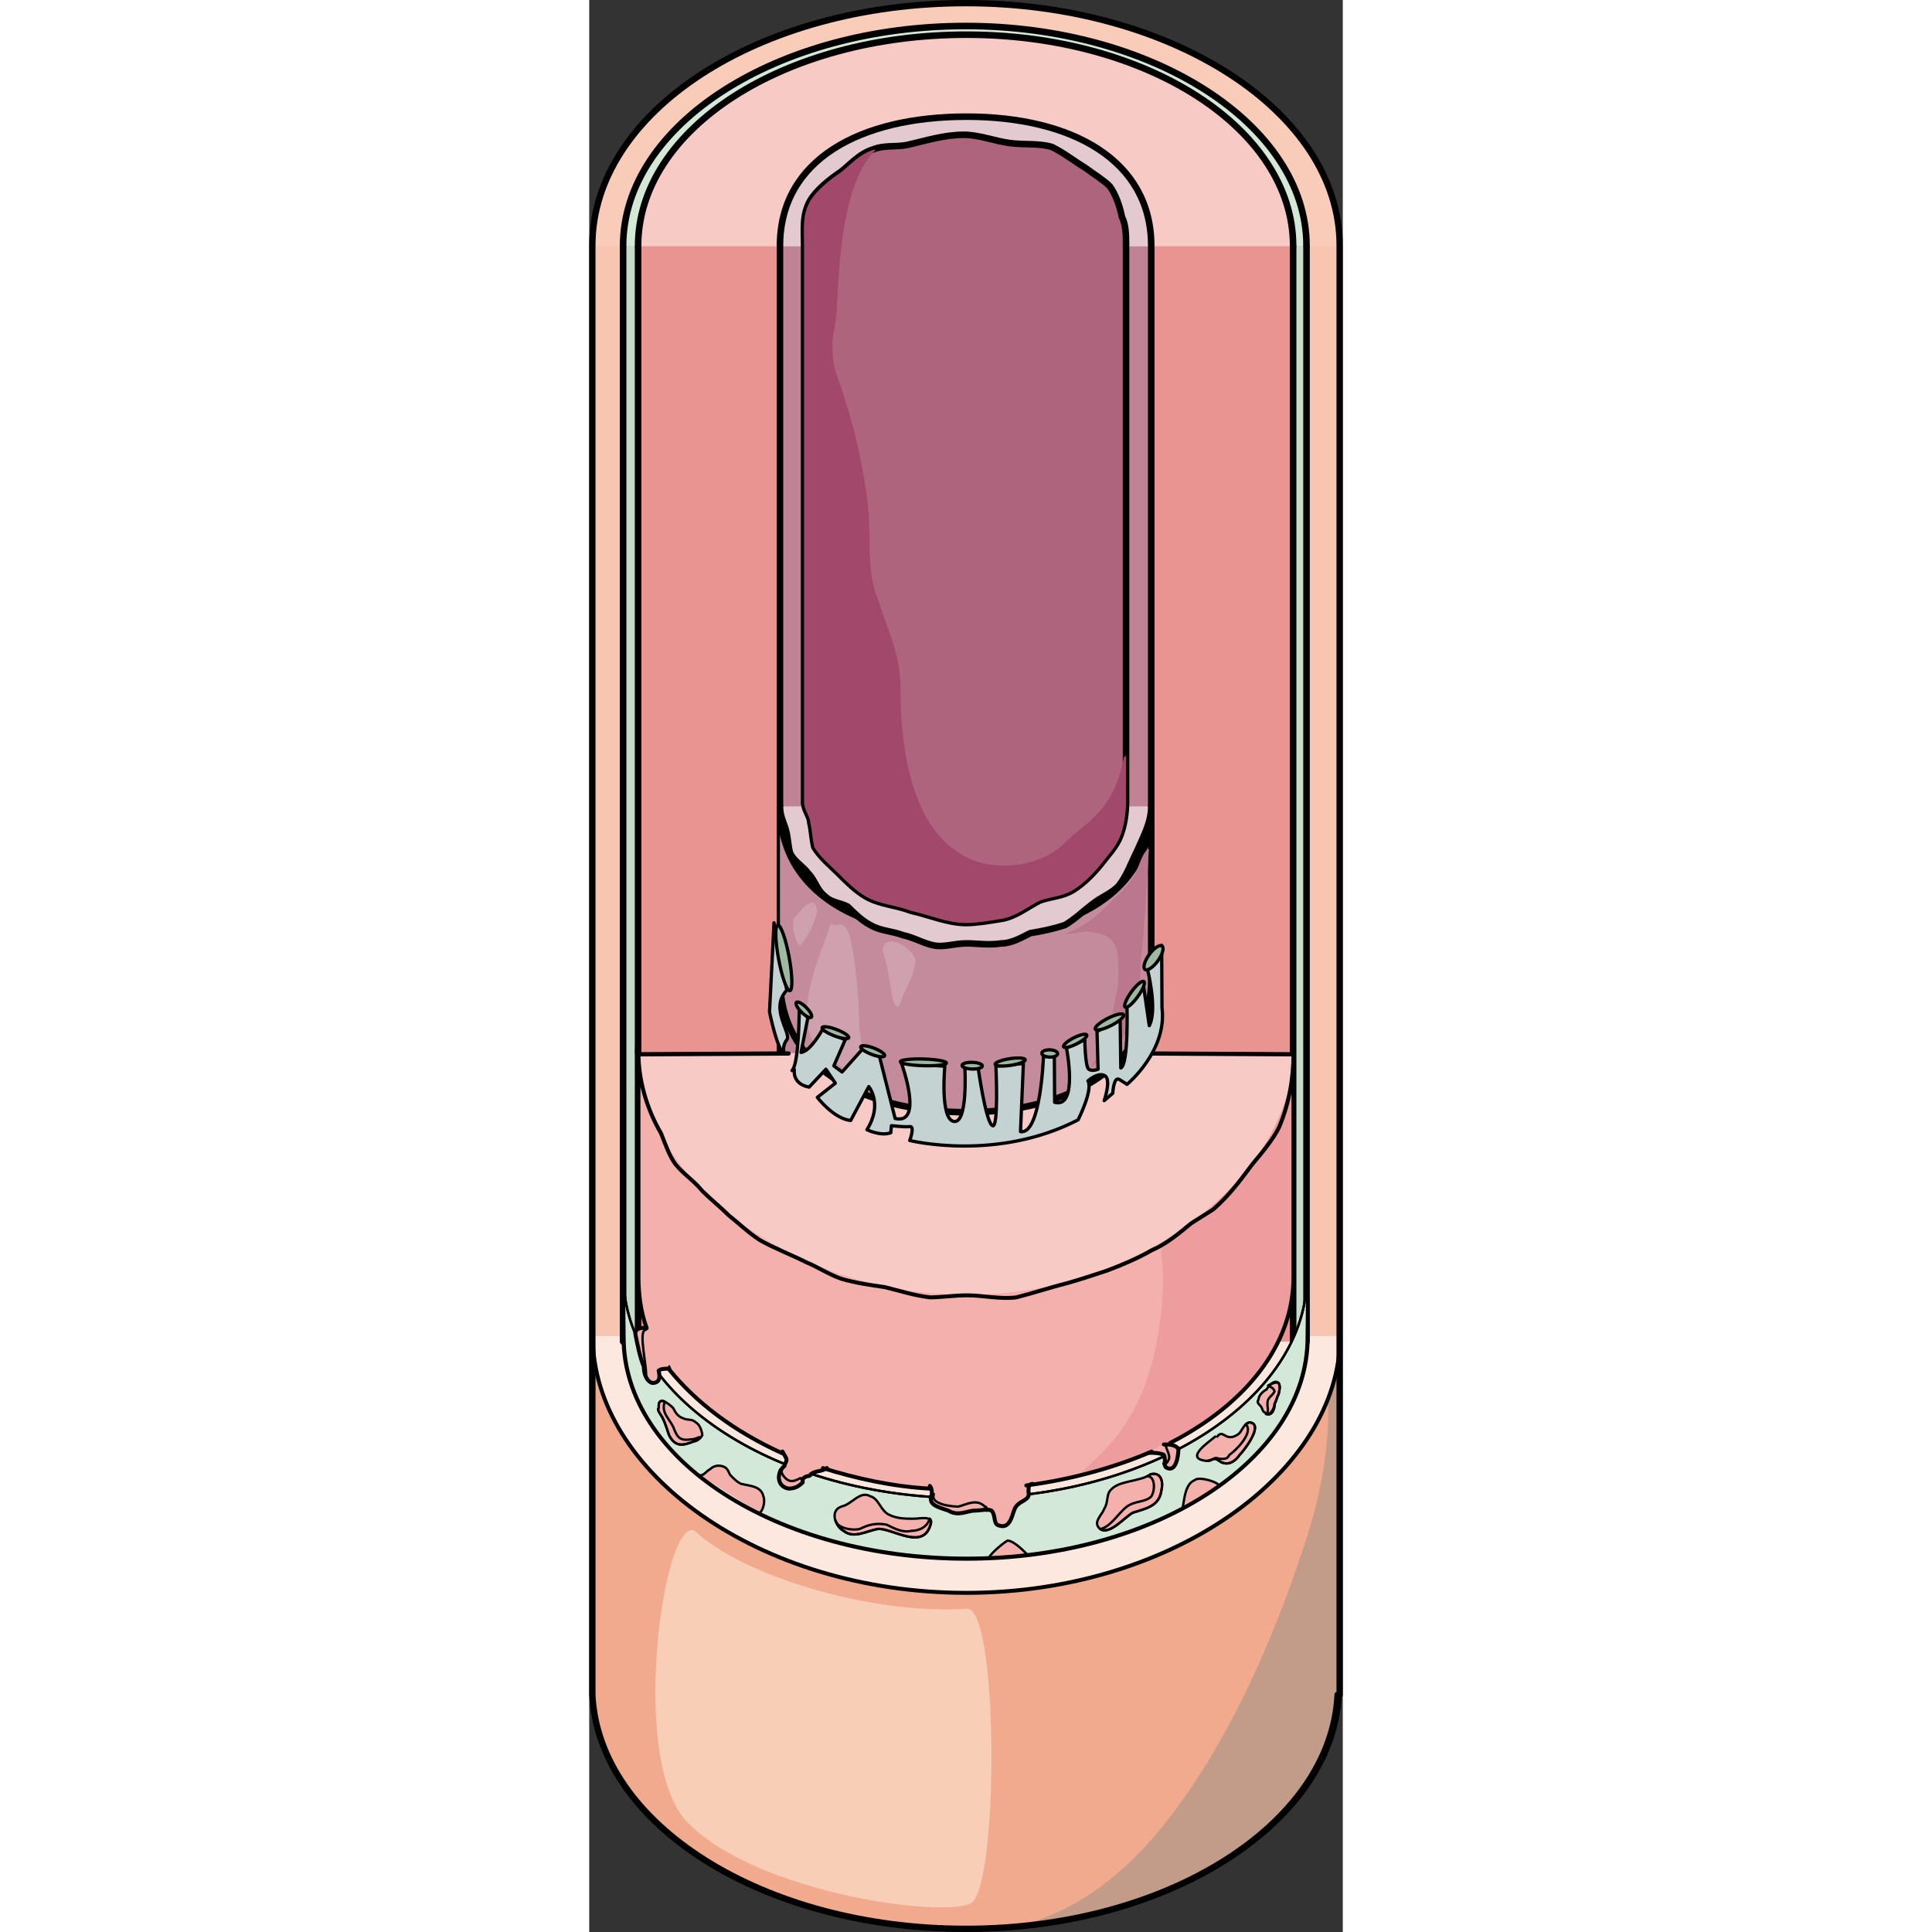 <?xml version="1.0" encoding="utf-8"?>
<!-- Created by: Science Figures, www.sciencefigures.org, Generator: Science Figures Editor -->
<!DOCTYPE svg PUBLIC "-//W3C//DTD SVG 1.1//EN" "http://www.w3.org/Graphics/SVG/1.1/DTD/svg11.dtd">
<svg version="1.1" id="Layer_1" xmlns="http://www.w3.org/2000/svg" xmlns:xlink="http://www.w3.org/1999/xlink" 
	 width="800px" height="800px" viewBox="0 0 114.721 294.121" enable-background="new 0 0 114.721 294.121"
	 xml:space="preserve">
<rect x="0" y="0" width="114.721" height="294.121" fill="#333333" stroke="none"/>
<g>
	<path fill-rule="evenodd" clip-rule="evenodd" fill="#FDE8DF" d="M114.24,37.44c0-20.359-25.627-36.96-56.88-36.96
		c-31.565,0-56.88,16.601-56.88,36.96"/>
	<path fill-rule="evenodd" clip-rule="evenodd" fill="#F9CBB9" d="M0.48,37.44c0-20.359,25.315-36.96,56.88-36.96
		c31.253,0,56.88,16.601,56.88,36.96"/>
	<path fill-rule="evenodd" clip-rule="evenodd" fill="#D3E8D7" d="M5.16,37.44c0-18.461,23.432-33.48,52.176-33.48
		c28.431,0,51.864,15.02,51.864,33.48"/>
	<path fill-rule="evenodd" clip-rule="evenodd" fill="#F3A5A1" d="M7.44,37.44c0-17.797,22.195-32.16,50.017-32.16
		c27.508,0,49.704,14.363,49.704,32.16"/>
	<path fill-rule="evenodd" clip-rule="evenodd" fill="#F8C5B0" d="M114.24,258c0-220.642,0-220.642,0-220.642
		c0-20.314-25.627-36.878-56.88-36.878c-31.565,0-56.88,16.563-56.88,36.878C0.48,258,0.48,258,0.48,258"/>
	<path fill-rule="evenodd" clip-rule="evenodd" fill="#FDE8DF" d="M0.48,203.4c0,20.592,25.315,39,56.88,39
		c31.253,0,56.88-18.408,56.88-39"/>
	<path fill-rule="evenodd" clip-rule="evenodd" fill="#C5DBC9" d="M5.16,204.24c0-166.848,0-166.848,0-166.848
		c0-18.435,23.432-33.433,52.176-33.433c28.431,0,51.864,14.998,51.864,33.433c0,166.848,0,166.848,0,166.848"/>
	<path fill="none" stroke="#000000" stroke-linecap="round" stroke-linejoin="round" stroke-miterlimit="10" d="M5.16,204.24
		c0-166.848,0-166.848,0-166.848c0-18.435,23.432-33.433,52.176-33.433c28.431,0,51.864,14.998,51.864,33.433
		c0,166.848,0,166.848,0,166.848"/>
	<path fill-rule="evenodd" clip-rule="evenodd" fill="#EA9492" d="M107.16,204.24c0-166.789,0-166.789,0-166.789
		c0-17.803-22.195-32.171-49.704-32.171C29.635,5.28,7.44,19.647,7.44,37.451c0,166.789,0,166.789,0,166.789"/>
	<path fill="none" stroke="#000000" stroke-linecap="round" stroke-linejoin="round" stroke-miterlimit="10" d="M107.16,204.24
		c0-166.789,0-166.789,0-166.789c0-17.803-22.195-32.171-49.704-32.171C29.635,5.28,7.44,19.647,7.44,37.451
		c0,166.789,0,166.789,0,166.789"/>
	<path fill-rule="evenodd" clip-rule="evenodd" fill="#C08396" d="M29.04,192.959c0-155.542,0-155.542,0-155.542
		c0-13.118,12.178-23.737,28.416-23.737c15.926,0,28.104,10.62,28.104,23.737c0,155.542,0,155.542,0,155.542"/>
	<path fill="none" stroke="#000000" stroke-linecap="round" stroke-linejoin="round" stroke-miterlimit="10" d="M29.04,192.959
		c0-155.542,0-155.542,0-155.542c0-13.118,12.178-23.737,28.416-23.737c15.926,0,28.104,10.62,28.104,23.737
		c0,155.542,0,155.542,0,155.542"/>
	<path fill-rule="evenodd" clip-rule="evenodd" fill="#D3E8D7" d="M5.16,194.28c0,18.418,23.432,33.715,52.176,33.715
		c28.431,0,51.864-15.297,51.864-33.715c0,9.365,0,9.365,0,9.365c0,18.418-23.433,33.715-51.864,33.715
		c-28.744,0-52.176-15.297-52.176-33.715V194.28L5.16,194.28L5.16,194.28z"/>
	<path fill="none" stroke="#000000" stroke-width="0.36" stroke-linecap="round" stroke-linejoin="round" stroke-miterlimit="8" d="
		M5.22,194.339c0,18.422,23.432,33.721,52.176,33.721c28.432,0,51.863-15.299,51.863-33.721"/>
	<path fill="none" stroke="#000000" stroke-width="0.36" stroke-linecap="round" stroke-linejoin="round" stroke-miterlimit="8" d="
		M5.22,194.339c0,18.422,23.432,33.721,52.176,33.721c28.432,0,51.863-15.299,51.863-33.721"/>
	<path fill-rule="evenodd" clip-rule="evenodd" fill="#F8CAC5" d="M107.16,160.32c0,17.796-22.195,36.84-49.704,36.84
		c-27.822,0-50.017-19.044-50.017-36.84"/>
	<path fill-rule="evenodd" clip-rule="evenodd" fill="#F4B0AB" d="M7.44,160.32c0,17.791,22.195,36.829,50.017,36.829
		c27.508,0,49.704-19.038,49.704-36.829c0,34.021,0,34.021,0,34.021c0,17.79-22.195,32.46-49.704,32.46
		c-27.822,0-50.017-14.67-50.017-32.46V160.32L7.44,160.32L7.44,160.32z"/>
	<path fill-rule="evenodd" clip-rule="evenodd" fill="#ED9D9D" d="M86.943,189.24c0.334,2.804,0.533,5.616,0.326,8.404
		c-0.606,8.176-2.71,16.667-8.521,22.793c-1.456,1.535-3.058,3.051-4.772,4.51c19.353-4.475,33.184-16.565,33.184-30.606
		c0,0,0,0,0-34.021C107.16,170.962,99.214,182.046,86.943,189.24z"/>
	<path fill-rule="evenodd" clip-rule="evenodd" fill="#C48B9C" d="M29.04,122.76c0,13.125,12.178,19.687,28.416,19.687
		c15.926,0,28.104-6.562,28.104-19.687c0,26.249,0,26.249,0,26.249c0,13.124-12.179,20.312-28.104,20.312
		c-16.238,0-28.416-7.188-28.416-20.312"/>
	<path fill="none" stroke="#000000" stroke-linecap="round" stroke-linejoin="round" stroke-miterlimit="10" d="M29.04,122.76
		c0,13.125,12.178,19.687,28.416,19.687c15.926,0,28.104-6.562,28.104-19.687c0,26.249,0,26.249,0,26.249
		c0,13.124-12.179,20.312-28.104,20.312c-16.238,0-28.416-7.188-28.416-20.312"/>
	<path fill-rule="evenodd" clip-rule="evenodd" fill="#E2CAD0" d="M29.04,122.76c0,1.557,0.625,2.491,0.937,3.736
		c0.312,1.245,0.312,2.49,0.625,3.424c0.625,1.246,1.874,1.868,2.81,3.113c0.937,0.934,1.249,2.49,2.498,3.425
		c0.937,0.934,2.186,0.934,3.435,1.556c0.937,0.934,2.186,2.179,3.435,2.802c1.561,0.934,3.435,0.934,4.996,1.556
		c1.562,0.312,3.123,1.246,4.684,1.557c1.562,0.312,3.123-0.311,4.996-0.311c1.562,0,3.435,0.311,5.309,0
		c1.562,0,3.122-0.934,4.372-1.557c1.873-0.311,3.435-0.623,5.309-1.245c1.561-0.934,2.811-2.179,4.059-3.113
		c1.562-1.245,2.811-1.557,4.061-2.802c1.248-1.557,1.873-3.425,2.81-5.292c0.937-2.179,2.187-4.358,2.187-6.849"/>
	<path fill="none" stroke="#000000" stroke-linecap="round" stroke-linejoin="round" stroke-miterlimit="10" d="M29.04,122.76
		c0,1.557,0.625,2.491,0.937,3.736c0.312,1.245,0.312,2.49,0.625,3.424c0.625,1.246,1.874,1.868,2.81,3.113
		c0.937,0.934,1.249,2.49,2.498,3.425c0.937,0.934,2.186,0.934,3.435,1.556c0.937,0.934,2.186,2.179,3.435,2.802
		c1.561,0.934,3.435,0.934,4.996,1.556c1.562,0.312,3.123,1.246,4.684,1.557c1.562,0.312,3.123-0.311,4.996-0.311
		c1.562,0,3.435,0.311,5.309,0c1.562,0,3.122-0.934,4.372-1.557c1.873-0.311,3.435-0.623,5.309-1.245
		c1.561-0.934,2.811-2.179,4.059-3.113c1.562-1.245,2.811-1.557,4.061-2.802c1.248-1.557,1.873-3.425,2.81-5.292
		c0.937-2.179,2.187-4.358,2.187-6.849"/>
	<path fill-rule="evenodd" clip-rule="evenodd" fill="#F1AA8D" d="M0.48,203.4c0,20.608,25.315,39.031,56.88,39.031
		c31.253,0,56.88-18.423,56.88-39.031c0,53.395,0,53.395,0,53.395c0,20.296-25.627,36.846-56.88,36.846
		c-31.565,0-56.88-16.55-56.88-36.846V203.4L0.48,203.4L0.48,203.4z"/>
	<path fill-rule="evenodd" clip-rule="evenodd" fill="#C29C88" d="M112.488,212.697c0.256,7.15-0.992,14.412-3.303,21.535
		c-4.17,12.857-9.614,25.959-17.114,37.255c-6.729,10.137-14.854,18.664-26.835,21.79c27.567-2.503,49.004-17.922,49.004-36.482
		c0,0,0,0,0-53.395C114.24,206.571,113.629,209.689,112.488,212.697z"/>
	<path fill-rule="evenodd" clip-rule="evenodd" fill="#F8CEB7" d="M16.087,233.083c6.884,6.542,26.286,12.771,41.306,11.838
		c5.007-0.935,5.007,42.988,0.626,44.857c-4.381,2.181-32.231-1.557-42.871-12.148C5.76,268.596,11.393,230.28,16.087,233.083
		L16.087,233.083z"/>
	<path fill-rule="evenodd" clip-rule="evenodd" fill="#F9CBB9" d="M0.48,37.44c0-20.359,25.315-36.96,56.88-36.96
		c31.253,0,56.88,16.601,56.88,36.96"/>
	<path fill-rule="evenodd" clip-rule="evenodd" fill="#D3E8D7" d="M5.16,37.44c0-18.461,23.432-33.48,52.176-33.48
		c28.431,0,51.864,15.02,51.864,33.48"/>
	<path fill="none" stroke="#000000" stroke-linecap="round" stroke-linejoin="round" stroke-miterlimit="10" d="M5.16,37.44
		c0-18.461,23.432-33.48,52.176-33.48c28.431,0,51.864,15.02,51.864,33.48"/>
	<path fill-rule="evenodd" clip-rule="evenodd" fill="#F3A5A1" d="M7.44,37.44c0-17.797,22.195-32.16,50.017-32.16
		c27.508,0,49.704,14.363,49.704,32.16"/>
	<path fill-rule="evenodd" clip-rule="evenodd" fill="#F8CAC5" d="M107.16,37.44c0-17.797-22.195-32.16-49.704-32.16
		C29.635,5.28,7.44,19.643,7.44,37.44"/>
	<path fill="none" stroke="#000000" stroke-linecap="round" stroke-linejoin="round" stroke-miterlimit="10" d="M107.16,37.44
		c0-17.797-22.195-32.16-49.704-32.16C29.635,5.28,7.44,19.643,7.44,37.44"/>
	<path fill-rule="evenodd" clip-rule="evenodd" fill="#E2CAD0" d="M29.04,37.44c0-13.12,12.178-19.68,28.416-19.68
		c15.926,0,28.104,6.56,28.104,19.68"/>
	<path fill="none" stroke="#000000" stroke-linecap="round" stroke-linejoin="round" stroke-miterlimit="10" d="M29.04,37.44
		c0-13.12,12.178-19.68,28.416-19.68c15.926,0,28.104,6.56,28.104,19.68"/>
	<path fill-rule="evenodd" clip-rule="evenodd" fill="#AF647D" d="M33.648,125.208c0.313,1.25,0.313,2.5,0.625,3.75
		c0.937,1.563,2.497,2.813,3.746,4.063c1.249,1.25,2.498,2.5,4.058,3.438c2.185,1.25,4.37,1.25,6.868,2.188
		c2.809,0.625,5.619,1.875,8.428,1.875c1.562,0,3.434-0.313,5.307-0.625c2.185-0.313,4.058-1.875,5.931-2.813
		c1.873-0.625,3.434-0.625,4.994-1.563c1.562-0.938,3.122-2.5,4.371-4.063c0.936-1.25,2.185-2.5,2.809-4.063
		c0.625-1.563,0.938-3.438,0.938-5.313c0-84.688,0-84.688,0-84.688c0-1.563,0-3.125-0.625-4.375
		c-0.313-1.563-0.937-3.438-1.873-4.688c-0.937-0.938-2.497-1.875-3.746-2.813c-1.561-0.938-3.121-2.188-4.994-3.125
		c-1.873-0.625-4.37-0.313-6.555-0.625c-2.186-0.313-4.683-1.25-6.868-1.25c-3.122,0-5.931,0.938-8.74,1.563
		c-1.561,0.313-3.434,0-4.995,0.625c-2.185,0.625-3.746,2.5-4.994,3.438c-1.873,1.25-3.746,2.813-4.683,4.375
		c-1.249,2.188-0.936,4.375-0.936,6.875c0,84.688,0,84.688,0,84.688C32.712,123.333,33.648,124.27,33.648,125.208L33.648,125.208z"
		/>
	<path fill="none" stroke="#000000" stroke-linecap="round" stroke-linejoin="round" stroke-miterlimit="10" d="M33.648,125.208
		c0.313,1.25,0.313,2.5,0.625,3.75c0.937,1.563,2.497,2.813,3.746,4.063c1.249,1.25,2.498,2.5,4.058,3.438
		c2.185,1.25,4.37,1.25,6.868,2.188c2.809,0.625,5.619,1.875,8.428,1.875c1.562,0,3.434-0.313,5.307-0.625
		c2.185-0.313,4.058-1.875,5.931-2.813c1.873-0.625,3.434-0.625,4.994-1.563c1.562-0.938,3.122-2.5,4.371-4.063
		c0.936-1.25,2.185-2.5,2.809-4.063c0.625-1.563,0.938-3.438,0.938-5.313c0-84.688,0-84.688,0-84.688c0-1.563,0-3.125-0.625-4.375
		c-0.313-1.563-0.937-3.438-1.873-4.688c-0.937-0.938-2.497-1.875-3.746-2.813c-1.561-0.938-3.121-2.188-4.994-3.125
		c-1.873-0.625-4.37-0.313-6.555-0.625c-2.186-0.313-4.683-1.25-6.868-1.25c-3.122,0-5.931,0.938-8.74,1.563
		c-1.561,0.313-3.434,0-4.995,0.625c-2.185,0.625-3.746,2.5-4.994,3.438c-1.873,1.25-3.746,2.813-4.683,4.375
		c-1.249,2.188-0.936,4.375-0.936,6.875c0,84.688,0,84.688,0,84.688C32.712,123.333,33.648,124.27,33.648,125.208L33.648,125.208z"
		/>
	<path fill-rule="evenodd" clip-rule="evenodd" fill="#A2486A" d="M80.783,127.405c0.625-1.561,0.938-3.435,0.938-5.308
		c0-7.494,0-7.494,0-7.494c0,0.312,0,0.624-0.313,0.624c-1.561,8.431-5.932,9.992-9.053,13.115
		c-3.746,3.747-11.237,4.684-15.92,1.561c-7.804-4.684-9.052-17.174-9.052-25.292c0-4.996-1.873-8.431-3.434-13.427
		c-1.873-4.372-0.937-9.992-1.561-14.676c-0.624-4.996-1.873-10.929-3.434-15.612c-0.624-2.498-1.873-4.372-1.873-7.182
		c-0.313-2.498,0.624-4.372,0.624-7.182c0.312-4.996,0.625-18.735,5.931-23.731c-0.313,0-0.313,0-0.313,0
		c-2.185,0.625-3.746,2.498-4.994,3.435c-1.873,1.249-3.746,2.81-4.683,4.371c-1.249,2.186-0.936,4.372-0.936,6.87
		c0,84.621,0,84.621,0,84.621c0,1.249,0.936,2.186,0.936,3.123c0.313,1.249,0.313,2.498,0.625,3.747
		c0.937,1.562,2.497,2.811,3.746,4.06c1.249,1.249,2.498,2.498,4.058,3.435c2.185,1.249,4.37,1.249,6.868,2.186
		c2.809,0.625,5.619,1.874,8.428,1.874c1.562,0,3.434-0.313,5.307-0.625c2.185-0.312,4.058-1.873,5.931-2.81
		c1.873-0.625,3.434-0.625,4.994-1.561c1.562-0.937,3.122-2.498,4.371-4.06C78.91,130.215,80.159,128.966,80.783,127.405
		L80.783,127.405z"/>
	<path fill-rule="evenodd" clip-rule="evenodd" fill="#CFA1AE" d="M36.768,140.614c-1.56,4.982-4.368,10.276-3.432,15.881
		c0.624,3.114,2.496,4.048,4.992,5.917c1.248,0.934,2.184,1.868,2.808,0c0.624-1.558,0.312-4.049,0-5.605
		c0-3.113-0.312-6.539-0.624-9.653c-0.312-1.245-0.624-7.473-2.808-6.228"/>
	<path fill-rule="evenodd" clip-rule="evenodd" fill="#CFA1AE" d="M44.64,144.624c0.63,1.872,0.945,3.744,1.26,5.616
		c0.315,2.496,0.945,4.68,1.89,1.248c0.63-1.248,1.89-3.744,1.89-5.304c-0.315-1.56-3.465-3.744-4.725-2.496"/>
	<path fill-rule="evenodd" clip-rule="evenodd" fill="#CFA1AE" d="M31.08,141.791c0.327,0.631,0.327,1.578,0.982,2.209
		c0.981-0.946,2.618-4.102,2.618-5.364c-0.328-3.155-2.946,0.631-3.6,1.262"/>
	<path fill-rule="evenodd" clip-rule="evenodd" fill="#BB778D" d="M71.16,142.417c3.12-0.313,6.863-3.451,8.736-5.647
		c1.248-0.941,2.184-2.196,3.119-3.451c0.625-1.255,1.248-3.766,2.185-4.079c-0.312,5.647-0.624,11.609-1.248,17.257
		c0,2.511-0.312,5.647-0.937,8.158c-0.936,3.138-4.056,5.961-6.863,7.844c-0.313,0.313-0.625,0.628-0.937,0.941
		c3.744-3.138,4.368-9.1,5.304-13.492c0-1.882,0.313-4.706-0.623-6.275c-0.937-1.569-2.496-1.569-4.057-1.882"/>
	<path fill-rule="evenodd" clip-rule="evenodd" fill="#F8CAC5" d="M75.833,179.352c2.485-0.937,4.97-1.248,6.522-3.744
		c0.311-0.624,0.621-1.248,0.932-1.872s0.932-0.624,1.242-1.248s0.311-2.809-0.621-1.561c-0.621,0.625-0.621,1.248-0.932,1.561
		c0,0.313-0.311,0.624-0.621,0.624c0,0.312-0.311-0.312-0.621-0.312c-1.242,0.312-0.621,2.495-2.174,2.184v0.312
		c-0.932,0.624-1.554,1.561-2.485,2.185s-1.863,0.936-2.795,1.56c-0.933,0.313-2.175,0.313-2.796,0.937
		c-0.932,0.623-1.553,1.56-2.484,1.871c2.484,0.313,2.484,0.313,2.484,0.313"/>
	<path fill-rule="evenodd" clip-rule="evenodd" fill="#F8CAC5" d="M31.45,170.621c-0.313,0.625,0,1.875,0.313,2.5
		c0.313,0.625,1.25,0.313,1.563,0.938c0.313,0.313,0.313,0.625,0.625,0.937c0,0.313,0.625,0.313,0.625,0.625
		c0.625,0.313,0.625,1.25,1.251,1.563c0.938,1.249,2.814,2.187,4.378,2.187c0.938-0.313,0.938-0.625,1.563,0.313
		c0.625,0.625,0.625,0.938,1.563,1.25c0.625,0.313,0.938,0.625,1.876,0.313s0.625-0.625,1.563,0c0.938,0.313,1.25,0.625,1.876,0.937
		c0.938,0,1.563,0.313,2.189,0.625c1.25,0.313,3.127,0.313,4.69,0.313c0.625,0,1.25-0.313,1.876,0c0.625,0,1.563,0.625,1.876,0.938
		c-1.563,0.625-3.752,0.625-5.316,0.313c-3.44,0-6.254-0.938-9.381-1.875c-3.439-1.562-7.504-0.937-10.319-3.749
		c-2.189-1.874-6.254-4.373-7.192-7.186c-0.313-0.938,0-1.874,0.313-2.812c0-0.313,0-2.187,0.625-2.187h0.313
		c0,0.625,0.313,1.874,0.938,2.812c0.625,0.625,1.25,0.938,1.876,1.562"/>
	<path fill-rule="evenodd" clip-rule="evenodd" fill="#F4B0AB" d="M38.357,229.283c1.565-0.311,2.817-2.482,4.381-1.552
		c1.252,0.311,1.565,2.173,2.816,2.793c1.252,0.62,2.503,0.62,3.755,0.62s3.129-0.62,2.503,1.242
		c-1.251,3.414-5.633,0.311-7.823,0.311c-1.878,0.31-3.755,1.551-5.32,0.31C37.419,232.386,36.48,229.904,38.357,229.283
		L38.357,229.283z"/>
	<path fill="none" stroke="#000000" stroke-width="0.36" stroke-linecap="round" stroke-linejoin="round" stroke-miterlimit="8" d="
		M51.829,232.427c0.312-0.623,0.312-0.936,0-1.248c-0.312,1.248-1.558,1.873-2.803,1.873c-1.246,0.312-2.492-0.313-3.738-0.937
		c-1.557-0.312-2.803,0-4.049,0.624c-0.935,0.313-3.426,0-3.738-1.248l0,0c0.312,0.624,0.623,1.248,1.246,1.561
		c1.557,1.248,3.426,0,5.295-0.313C46.222,232.74,50.583,235.86,51.829,232.427L51.829,232.427z"/>
	<path fill-rule="evenodd" clip-rule="evenodd" fill="#F4B0AB" d="M85.496,224.349c-1.863,1.236-4.969,0.927-6.211,2.473
		c-0.621,0.618-0.311,1.854-0.932,2.781c-0.311,0.928-1.554,1.855-0.932,2.782c1.242,1.854,4.037-1.546,5.279-2.163
		c1.863-0.619,4.037-0.928,4.348-3.4C87.359,225.585,87.049,224.04,85.496,224.349"/>
	<path fill-rule="evenodd" clip-rule="evenodd" fill="#F4B0AB" d="M90.24,229.679c0.313-1.26,0.313-3.779,1.88-4.41
		c0.626-0.629,3.76,0.315,3.76,0.945"/>
	<path fill-rule="evenodd" clip-rule="evenodd" fill="#F4B0AB" d="M95.232,218.64c-0.625,0.617-4.992,3.394-1.248,3.702
		c0.312,0,0.936-0.309,1.248-0.309c0.312,0,0.936,0.617,1.248,0.617c0.936,0.309,1.871-0.309,2.496-1.233
		c0.623-0.617,3.744-4.629,1.56-4.938c-0.937,0-1.248,1.543-1.872,1.852c-1.872,1.234-2.184-0.926-3.12,0.309"/>
	<path fill-rule="evenodd" clip-rule="evenodd" fill="#F4B0AB" d="M101.83,213.038c-0.311,0.315,0,0.632,0.311,0.947
		c0.31,0.315,0.31,0.947,0.619,0.947c0.93,0.947,1.551-0.315,1.551-1.263c0.31-0.632,0.31-0.947,0.619-1.579
		c0-0.315,0.311-0.947,0-1.579c-0.619-0.632-1.55,0.315-1.859,0.947C102.45,211.775,101.83,212.406,101.83,213.038"/>
	<path fill-rule="evenodd" clip-rule="evenodd" fill="#F4B0AB" d="M16.8,224.551c0.623,0,0.934-0.637,1.557-0.955
		c0.623-0.637,1.556-0.637,2.179-0.318s0.623,0.955,0.934,1.273c0.623,0.636,0.934,0.954,1.556,1.272
		c1.245,0.318,3.113,0.318,3.424,1.91c0.312,0.637,0,2.228-0.623,2.546"/>
	<path fill-rule="evenodd" clip-rule="evenodd" fill="#F4B0AB" d="M10.517,214.3c-0.316,0.316,0.316,0.951,0.632,1.584
		c0.316,0.634,0.633,1.584,0.949,2.535c0.949,1.9,2.214,1.584,3.796,0.949c0.316,0,0.949-0.316,1.266-0.949
		c0-0.317-0.316-1.584-0.949-1.901c-0.633-0.634-1.266-0.317-1.898-0.634c-0.949-0.316-1.265-0.95-1.582-1.584
		c-0.633-0.634-2.214-1.9-2.214-0.316"/>
	<path fill-rule="evenodd" clip-rule="evenodd" fill="#F4B0AB" d="M36.12,223.402c-0.922-0.947-2.15-1.264-3.072-1.579
		c-1.229-0.315-2.765-1.263-3.686-0.947c0.307,0.632,0.614,0.947,0.614,1.263c0,0.316-0.307,0.632-0.307,0.948
		c-1.229,0.947-1.229,3.157,0.614,3.474c0.922,0,1.536-0.316,2.15-0.947c0-0.632,0-0.632,0.614-0.947c0,0,0.615,0,0.615-0.316
		C34.584,223.718,35.198,224.034,36.12,223.402L36.12,223.402z"/>
	<path fill-rule="evenodd" clip-rule="evenodd" fill="#F4B0AB" d="M67.439,225.884c-0.625-0.312-0.625-0.312-0.625-0.312
		c-0.313,0.312-0.626,0.312-0.626,0.622c-1.252-1.555-2.817-0.622-4.382-0.311c-1.877,0.622-3.129,0.311-5.007,0
		c-1.251,0-2.503,0-3.442,0.622c-0.625-0.312-0.938,0.312-1.251,0s-0.313-0.312-0.313-0.312c0.313,0.312,0.313,0.934,0.313,1.245
		c-0.626,1.556,0.626,1.866,2.503,2.488c1.565,0.934,2.816,0,4.068,0c0.939,0,1.877-0.311,2.504,0
		c0.625,0.622,0.313,1.867,0.938,2.178c2.19,0.934,2.19-2.178,2.816-2.8c0.626-0.934,2.19-0.934,1.878-2.178
		C66.814,226.506,66.814,225.884,67.439,225.884L67.439,225.884z"/>
	<path fill-rule="evenodd" clip-rule="evenodd" fill="#F4B0AB" d="M60.84,237.04c0.31-0.64,2.166-2.239,2.785-2.56
		c0.929,0,2.477,1.6,3.096,2.24c-0.619-0.32-2.167,0-2.786,0c-0.929,0.319-2.166,0.319-3.095,0.64"/>
	<path fill-rule="evenodd" clip-rule="evenodd" fill="#F4B0AB" d="M8.88,201.72c-0.64,0.313-1.92,0.313-1.92,1.251
		c0.32,1.564,0.64,3.441,1.28,5.006c0,0.938,0.32,2.189,1.28,2.503c0.96,0,1.28-0.626,0.96-1.877c0.96-0.626,2.24,0,2.24-1.564
		c0-0.313-1.28-1.564-1.28-1.877c-0.64-0.939-0.64-1.878-1.28-3.129"/>
	<path fill-rule="evenodd" clip-rule="evenodd" fill="#F4B0AB" d="M85.2,221.109c0.634,0,1.585,0,2.22,0.316
		c0.317,0.635,0,1.586,0.317,1.903c1.585,0.951,1.903-1.903,1.903-2.854c-0.635-0.635-1.27-0.635-2.221-0.635"/>
	<path fill="none" stroke="#000000" stroke-width="0.36" stroke-linecap="round" stroke-linejoin="round" stroke-miterlimit="8" d="
		M38.417,229.342c1.565-0.31,2.817-2.482,4.381-1.552c1.252,0.311,1.565,2.173,2.816,2.793c1.252,0.621,2.503,0.621,3.755,0.621
		s3.129-0.621,2.503,1.241c-1.251,3.414-5.633,0.311-7.823,0.311c-1.878,0.311-3.755,1.552-5.32,0.311
		C37.479,232.446,36.54,229.963,38.417,229.342L38.417,229.342z"/>
	<path fill="none" stroke="#000000" stroke-width="0.36" stroke-linecap="round" stroke-linejoin="round" stroke-miterlimit="8" d="
		M85.557,224.409c-1.863,1.236-4.97,0.928-6.212,2.473c-0.621,0.618-0.311,1.854-0.932,2.782c-0.311,0.928-1.554,1.854-0.932,2.781
		c1.242,1.855,4.038-1.545,5.28-2.163c1.863-0.618,4.037-0.927,4.348-3.4C87.42,225.645,87.109,224.1,85.557,224.409"/>
	<path fill="none" stroke="#000000" stroke-width="0.36" stroke-linecap="round" stroke-linejoin="round" stroke-miterlimit="8" d="
		M90.3,229.74c0.313-1.26,0.313-3.78,1.88-4.41c0.627-0.63,3.76,0.315,3.76,0.945"/>
	<path fill="none" stroke="#000000" stroke-width="0.36" stroke-linecap="round" stroke-linejoin="round" stroke-miterlimit="8" d="
		M95.292,218.7c-0.624,0.617-4.992,3.395-1.248,3.703c0.312,0,0.937-0.309,1.248-0.309s0.937,0.617,1.248,0.617
		c0.937,0.309,1.872-0.309,2.496-1.234c0.624-0.617,3.744-4.629,1.56-4.938c-0.936,0-1.248,1.543-1.871,1.852
		c-1.873,1.234-2.185-0.926-3.121,0.309"/>
	<path fill="none" stroke="#000000" stroke-width="0.36" stroke-linecap="round" stroke-linejoin="round" stroke-miterlimit="8" d="
		M101.891,213.097c-0.311,0.316,0,0.632,0.31,0.947c0.31,0.316,0.31,0.948,0.62,0.948c0.93,0.947,1.55-0.316,1.55-1.264
		c0.31-0.632,0.31-0.947,0.62-1.579c0-0.315,0.31-0.947,0-1.578c-0.62-0.632-1.551,0.315-1.86,0.947
		C102.51,211.834,101.891,212.466,101.891,213.097"/>
	<path fill="none" stroke="#000000" stroke-width="0.36" stroke-linecap="round" stroke-linejoin="round" stroke-miterlimit="8" d="
		M16.86,224.611c0.623,0,0.934-0.637,1.557-0.955c0.622-0.636,1.556-0.636,2.179-0.317c0.623,0.317,0.623,0.954,0.934,1.272
		c0.623,0.637,0.934,0.955,1.556,1.273c1.245,0.318,3.113,0.318,3.424,1.909c0.311,0.637,0,2.228-0.623,2.546"/>
	<path fill="none" stroke="#000000" stroke-width="0.36" stroke-linecap="round" stroke-linejoin="round" stroke-miterlimit="8" d="
		M10.576,214.361c-0.316,0.316,0.316,0.95,0.633,1.584c0.316,0.633,0.633,1.584,0.949,2.534c0.949,1.9,2.214,1.584,3.796,0.95
		c0.316,0,0.949-0.316,1.266-0.95c0-0.317-0.316-1.584-0.949-1.901c-0.633-0.633-1.266-0.316-1.898-0.633
		c-0.949-0.317-1.265-0.951-1.582-1.584c-0.633-0.634-2.215-1.901-2.215-0.317"/>
	<path fill="none" stroke="#000000" stroke-width="0.6" stroke-linecap="round" stroke-linejoin="round" stroke-miterlimit="10" d="
		M29.422,220.98c0.307,0.627,0.614,0.939,0.614,1.253s-0.307,0.627-0.307,0.94c-1.229,0.939-1.229,3.133,0.614,3.446
		c0.921,0,1.536-0.313,2.15-0.94c0-0.626,0-0.626,0.614-0.939c0,0,0.615,0,0.615-0.313c0.921-0.626,1.536-0.313,2.458-0.94"/>
	<path fill="none" stroke="#000000" stroke-width="0.6" stroke-linecap="round" stroke-linejoin="round" stroke-miterlimit="10" d="
		M51.853,226.212c0.313,0.313,0.313,0.939,0.313,1.252c-0.626,1.565,0.626,1.879,2.503,2.505c1.565,0.939,2.816,0,4.068,0
		c0.939,0,1.877-0.313,2.503,0c0.626,0.626,0.313,1.878,0.938,2.191c2.191,0.938,2.191-2.191,2.816-2.817
		c0.627-0.939,2.191-0.939,1.878-2.191c0-0.626,0-1.252,0.626-1.252"/>
	<path fill="none" stroke="#000000" stroke-width="0.36" stroke-linecap="round" stroke-linejoin="round" stroke-miterlimit="8" d="
		M60.9,237.06c0.309-0.631,2.166-2.205,2.785-2.521c0.928,0,2.476,1.575,3.095,2.205"/>
	<path fill="none" stroke="#000000" stroke-width="0.36" stroke-linecap="round" stroke-linejoin="round" stroke-miterlimit="8" d="
		M12.18,208.5c0,0,0,0,0-0.479"/>
	<path fill="none" stroke="#000000" stroke-width="0.6" stroke-linecap="round" stroke-linejoin="round" stroke-miterlimit="10" d="
		M8.632,202.14c-0.645,0-1.612,0-1.612,0.933c0.323,1.556,0.645,3.423,1.29,4.978c0,0.934,0.322,2.178,1.29,2.489
		c0.967,0,1.29-0.622,0.967-1.866c0.323-0.312,0.968-0.312,1.613-0.312"/>
	<path fill="none" stroke="#000000" stroke-width="0.6" stroke-linecap="round" stroke-linejoin="round" stroke-miterlimit="10" d="
		M85.26,221.168c0.635,0,1.586,0,2.221,0.317c0.316,0.634,0,1.585,0.316,1.902c1.586,0.951,1.903-1.902,1.903-2.854
		c-0.634-0.634-1.269-0.634-2.22-0.634"/>
	<path fill="none" stroke="#000000" stroke-width="0.36" stroke-linecap="round" stroke-linejoin="round" stroke-miterlimit="8" d="
		M85.563,224.41L85.563,224.41c-0.311,0-0.311,0.31-0.62,0.31c1.239,0,1.239,2.168,0.62,3.097c-0.93,0.93-2.479,0.619-3.717,1.549
		c-1.238,0.929-2.478,3.097-4.025,3.406c1.548,0.929,3.716-1.858,4.955-2.478c1.857-0.619,4.025-0.929,4.335-3.406
		C87.42,225.648,87.11,224.1,85.563,224.41L85.563,224.41z"/>
	<path fill="none" stroke="#000000" stroke-width="0.36" stroke-linecap="round" stroke-linejoin="round" stroke-miterlimit="8" d="
		M100.59,216.54c-0.313,0-0.625,0.309-0.625,0.309c1.251,1.234-1.564,4.012-2.504,4.629c-0.313,0.617-0.625,0.617-1.251,0.617
		s-0.626-0.309-1.251,0c-0.313,0.309-0.626,0.309-0.939,0.309c0.313,0,0.939-0.309,1.252-0.309s0.938,0.617,1.252,0.617
		c0.938,0.309,1.877-0.309,2.502-1.234C99.651,220.86,102.78,216.848,100.59,216.54L100.59,216.54z"/>
	<path fill="none" stroke="#000000" stroke-width="0.36" stroke-linecap="round" stroke-linejoin="round" stroke-miterlimit="8" d="
		M104.975,210.611c-0.326-0.311-0.978,0-1.629,0.311c0.651,0.311,0.977,0.621,0.977,0.932c-0.325,0.621-0.65,0.621-0.977,1.242
		c-0.326,0.932,0.326,1.863-0.326,2.174c0.652,0.311,1.303-0.932,1.303-1.553c0.326-0.621,0.326-0.932,0.652-1.553
		C104.975,211.853,105.3,211.232,104.975,210.611L104.975,210.611z"/>
	<path fill="none" stroke="#000000" stroke-width="0.36" stroke-linecap="round" stroke-linejoin="round" stroke-miterlimit="8" d="
		M15.917,219.425c0.314,0,0.629-0.318,0.943-0.637c-0.314,0-0.628,0.318-1.257,0.318c-1.886,0.318-2.2-0.318-2.829-1.91
		c-0.629-1.272-1.886-2.228-1.257-3.818l0,0c-0.628-0.318-0.943,0-0.943,0.637c0,0.317,0,0.317,0,0.317
		c-0.314,0.318,0.314,0.955,0.629,1.592c0.314,0.637,0.628,1.591,0.942,2.546C13.088,220.38,14.346,220.062,15.917,219.425
		L15.917,219.425z"/>
	
		<path fill="none" stroke="#000000" stroke-width="0.36" stroke-linecap="round" stroke-linejoin="round" stroke-miterlimit="10" d="
		M7.02,203.084c0.32,1.575,0.64,3.465,1.28,5.04c0,0.315,0,0.945,0.32,1.575l0,0c0.32-1.26-1.28-7.245,0-7.245
		c0-0.314,0-0.314,0-0.314C7.66,202.14,7.02,202.455,7.02,203.084L7.02,203.084z"/>
	
		<path fill="none" stroke="#000000" stroke-width="0.36" stroke-linecap="round" stroke-linejoin="round" stroke-miterlimit="10" d="
		M60.229,229.358c-1.241-1.266-2.793-0.316-4.034,0c-0.931,0-4.345-0.316-3.724-1.898c-0.311,0-0.311,0-0.311,0l0,0
		c-0.621,1.582,0.621,1.898,2.483,2.531c1.552,0.949,2.793,0,4.034,0c0.621,0,1.552-0.316,1.862,0
		C60.54,229.674,60.54,229.358,60.229,229.358L60.229,229.358z"/>
	
		<path fill="none" stroke="#000000" stroke-width="0.36" stroke-linecap="round" stroke-linejoin="round" stroke-miterlimit="10" d="
		M88.071,222.437c0,0.316-0.325,0.316-0.651,0.316c0,0.317,0.326,0.635,0.326,0.635c1.629,0.951,1.954-1.902,1.954-2.854
		c-0.651-0.634-1.304-0.634-1.954-0.634l0,0C87.746,220.534,88.723,221.802,88.071,222.437L88.071,222.437z"/>
	
		<path fill="none" stroke="#000000" stroke-width="0.36" stroke-linecap="round" stroke-linejoin="round" stroke-miterlimit="10" d="
		M32.46,225.339c0,0,0,0-0.31-0.319c-0.62,0.319-1.24,0.64-1.86,0.319c-0.62-0.319-1.24-1.279-0.93-1.6c-0.31,0-0.31,0-0.31,0
		c-0.31,0.96-0.31,2.561,1.24,2.88c0.93,0,1.55-0.319,2.17-0.96C32.46,225.339,32.46,225.339,32.46,225.339L32.46,225.339z"/>
	<path fill-rule="evenodd" clip-rule="evenodd" d="M109.367,173.4c-0.313,30.229-0.313,30.229-0.313,30.229
		c0,18.388-23.141,33.347-51.598,33.347c-28.77,0-51.911-14.959-51.911-33.347C5.233,173.4,5.233,173.4,5.233,173.4l0,0
		C4.92,203.629,4.92,203.629,4.92,203.629c0,18.699,23.454,33.97,52.537,33.97c28.77,0,52.223-15.271,52.223-33.97
		C109.367,173.4,109.367,173.4,109.367,173.4L109.367,173.4z"/>
	<path fill="none" stroke="#000000" stroke-width="0.6" stroke-linecap="round" stroke-linejoin="round" stroke-miterlimit="10" d="
		M29.34,221.22c-7.488-3.413-13.104-7.757-17.16-12.721"/>
	<path fill="none" stroke="#000000" stroke-width="0.6" stroke-linecap="round" stroke-linejoin="round" stroke-miterlimit="10" d="
		M51.78,226.62c-5.608-0.312-11.216-1.56-16.2-3.12"/>
	<path fill="none" stroke="#000000" stroke-width="0.6" stroke-linecap="round" stroke-linejoin="round" stroke-miterlimit="10" d="
		M85.62,220.98c-5.63,2.428-12.198,4.249-19.08,5.16"/>
	<path fill="none" stroke="#000000" stroke-width="0.6" stroke-linecap="round" stroke-linejoin="round" stroke-miterlimit="10" d="
		M8.75,202.188c-0.938-2.496-1.25-5.305-1.25-7.8c0-34.009,0-34.009,0-34.009c0,4.056,1.25,8.425,3.438,12.168
		c0.625,1.561,1.25,3.433,2.188,4.681c1.25,1.56,2.813,2.496,4.063,4.056c1.25,1.248,2.813,2.496,4.064,3.744
		c1.563,1.248,2.813,2.496,4.689,3.744c2.188,1.247,4.689,2.184,7.19,3.432c1.563,0.624,3.439,1.872,5.314,2.496
		c2.188,0.624,4.376,0.937,6.564,1.248c2.501,0.624,4.376,1.248,6.877,1.56c1.563,0,3.751-0.312,5.626-0.312
		c2.501,0,5.001,0.624,7.502,0.312c2.501-0.624,5.314-1.56,7.815-2.184c2.188-0.624,4.063-1.248,5.939-1.872
		c2.5-0.937,4.689-1.872,6.877-3.12c2.188-0.936,4.064-2.496,5.939-4.056c0.938-0.624,2.501-1.561,3.438-2.185
		c2.501-2.184,4.063-4.367,5.939-6.863c1.563-1.872,3.126-3.744,4.063-5.616c1.563-3.744,2.189-7.488,2.189-11.232
		c0,34.009,0,34.009,0,34.009c0,10.295-7.19,19.344-18.757,25.271"/>
	<path fill="none" stroke="#000000" stroke-width="0.6" stroke-linecap="round" stroke-linejoin="round" stroke-miterlimit="10" d="
		M0.54,203.459c0,20.608,25.315,39.031,56.88,39.031c31.253,0,56.88-18.423,56.88-39.031c0,53.395,0,53.395,0,53.395
		c0,20.297-25.627,36.846-56.88,36.846c-31.565,0-56.88-16.549-56.88-36.846V203.459L0.54,203.459L0.54,203.459z"/>
	<path fill="none" stroke="#000000" stroke-width="0.6" stroke-linecap="round" stroke-linejoin="round" stroke-miterlimit="10" d="
		M114.3,258.06c0-220.643,0-220.643,0-220.643c0-20.314-25.627-36.878-56.88-36.878c-31.565,0-56.88,16.564-56.88,36.878
		c0,220.643,0,220.643,0,220.643"/>
	
		<line fill="none" stroke="#000000" stroke-width="0.652" stroke-linecap="round" stroke-linejoin="round" stroke-miterlimit="10" x1="30.34" y1="160.379" x2="7.5" y2="160.5"/>
	
		<line fill="none" stroke="#000000" stroke-width="0.643" stroke-linecap="round" stroke-linejoin="round" stroke-miterlimit="10" x1="84.88" y1="160.379" x2="107.221" y2="160.5"/>
	<polygon fill-rule="evenodd" clip-rule="evenodd" points="7.392,147.12 6.96,160.32 7.68,160.32 7.392,147.12 7.392,147.12 	"/>
	<polygon fill-rule="evenodd" clip-rule="evenodd" points="107.16,145.32 106.8,160.32 107.4,160.32 107.16,145.32 107.16,145.32 	
		"/>
	
		<path fill="none" stroke="#000000" stroke-width="0.96" stroke-linecap="round" stroke-linejoin="round" stroke-miterlimit="10" d="
		M57.36,0.48c-31.565,0-56.88,16.564-56.88,36.879c0,220.651,0,220.651,0,220.651l0,0c0.938,19.69,25.94,35.63,56.88,35.63
		c30.628,0,55.63-15.939,56.568-35.63c0.313,0,0.313,0,0.313,0c0-220.651,0-220.651,0-220.651C114.24,17.044,88.613,0.48,57.36,0.48
		L57.36,0.48z"/>
	<g>
		
			<path fill="#C4D2D2" stroke="#000000" stroke-width="0.5" stroke-linecap="round" stroke-linejoin="round" stroke-miterlimit="10" d="
			M29.677,160.402c0,0-0.384-1.123,0.404-2.1s-2.705-4.729,0-7.561l-1.948-10.255l-0.687,13.575
			C27.446,154.062,28.604,159.806,29.677,160.402z"/>
		
			<path fill="#C4D2D2" stroke="#000000" stroke-width="0.5" stroke-linecap="round" stroke-linejoin="round" stroke-miterlimit="10" d="
			M31.227,162.833c0,0-0.4,2.175,2.247,2.667l2.563-2.724l1.433,2.125l-2.746,2.16c0,0,2.51,3.268,5.078,3.516l2.757-5.157
			c0,0,2.199,2.595-0.279,6.562c0,0,2.135,1.051,3.636,0.455l0.091-1.068c0,0,1.985,0.238,2.799,0.14s-0.012,2.114-0.012,2.114
			s13.214,3.291,25.632-3.141c0,0,2.307-4.557,1.5-5.939c0,0,1.573-1.396,2.577-0.78s-0.109,3.796-0.109,3.796l1.312-1.132
			c0,0,0.116-2.646,1.021-2.083s1.146,0.739,1.146,0.739s6.153-5.083,5.325-11.662l-0.052-9.507l-2.16,3.648
			c0,0,1.58,6.146,0.273,8.58l-0.848-5.85l-2.546,2.729c0,0,0.282,8.991-0.94,9.564l-0.1-7.563l-3.52,2.019l0.16,5.734
			c0,0-0.865,0.38-1.42,0s-0.601-4.49-0.601-4.49l-2.79,1.261c0,0,1.844,9.251-1.803,8.265l-0.042-7.27l-1.665,0.371
			c0,0-0.415,11.938-3.487,11.354l0.438-10.365l-4.182,0.414c0,0,0.462,9.805-0.569,9.032s-2.166-8.996-2.166-8.996l-1.994,0.187
			c0,0,0.496,8.51-1.66,8.19s-1.388-8.413-1.388-8.413l-6.592-0.414c0,0,3.439,9.4-0.975,8.372l-2.385-9.452l-2.46-1.239
			l-3.233,3.615l-1.253-0.933l1.732-3.963l-3.486-1.538c0,0-1.754,3.268-3.24,3.458l1.04-5.279l-1.308-1.49
			c0,0-0.01,8.494-1.109,9.529"/>
		
			<ellipse transform="matrix(-0.81 -0.586 0.586 -0.81 70.101 314.233)" fill="#9EB99F" stroke="#000000" stroke-width="0.5" stroke-linecap="round" stroke-linejoin="round" stroke-miterlimit="10" cx="85.941" cy="145.763" rx="0.815" ry="2.205"/>
		
			<ellipse transform="matrix(-0.983 0.182 -0.182 -0.983 85.328 283.713)" fill="#9EB99F" stroke="#000000" stroke-width="0.5" stroke-linecap="round" stroke-linejoin="round" stroke-miterlimit="10" cx="29.677" cy="145.762" rx="0.815" ry="5.077"/>
		
			<ellipse transform="matrix(-0.809 -0.587 0.587 -0.809 61.357 322.488)" fill="#9EB99F" stroke="#000000" stroke-width="0.5" stroke-linecap="round" stroke-linejoin="round" stroke-miterlimit="10" cx="83.001" cy="151.289" rx="0.606" ry="2.42"/>
		
			<ellipse transform="matrix(-0.454 -0.891 0.891 -0.454 -23.456 296.717)" fill="#9EB99F" stroke="#000000" stroke-width="0.5" stroke-linecap="round" stroke-linejoin="round" stroke-miterlimit="10" cx="79.152" cy="155.542" rx="0.606" ry="2.42"/>
		
			<ellipse transform="matrix(-0.455 -0.891 0.891 -0.455 -33.638 296.52)" fill="#9EB99F" stroke="#000000" stroke-width="0.5" stroke-linecap="round" stroke-linejoin="round" stroke-miterlimit="10" cx="73.98" cy="158.561" rx="0.51" ry="1.978"/>
		
			<ellipse transform="matrix(-0.151 -0.989 0.989 -0.151 -86.148 249.386)" fill="#9EB99F" stroke="#000000" stroke-width="0.5" stroke-linecap="round" stroke-linejoin="round" stroke-miterlimit="10" cx="63.997" cy="161.68" rx="0.51" ry="2.311"/>
		
			<ellipse transform="matrix(0.029 -1 1 0.029 -112.38 207.855)" fill="#9EB99F" stroke="#000000" stroke-width="0.5" stroke-linecap="round" stroke-linejoin="round" stroke-miterlimit="10" cx="50.818" cy="161.783" rx="0.51" ry="3.513"/>
		
			<ellipse transform="matrix(0.029 -1 1 0.029 -105.68 215.776)" fill="#9EB99F" stroke="#000000" stroke-width="0.5" stroke-linecap="round" stroke-linejoin="round" stroke-miterlimit="10" cx="58.246" cy="162.294" rx="0.51" ry="1.552"/>
		
			<ellipse transform="matrix(0.03 -1 1 0.03 -92.394 225.597)" fill="#9EB99F" stroke="#000000" stroke-width="0.5" stroke-linecap="round" stroke-linejoin="round" stroke-miterlimit="10" cx="70.034" cy="160.402" rx="0.554" ry="1.209"/>
		
			<ellipse transform="matrix(0.357 -0.934 0.934 0.357 -121.759 143.212)" fill="#9EB99F" stroke="#000000" stroke-width="0.5" stroke-linecap="round" stroke-linejoin="round" stroke-miterlimit="10" cx="43.17" cy="160.069" rx="0.509" ry="1.948"/>
		
			<ellipse transform="matrix(0.704 -0.71 0.71 0.704 -99.495 68.734)" fill="#9EB99F" stroke="#000000" stroke-width="0.5" stroke-linecap="round" stroke-linejoin="round" stroke-miterlimit="10" cx="32.708" cy="153.724" rx="0.509" ry="1.611"/>
		
			<ellipse transform="matrix(0.357 -0.934 0.934 0.357 -122.722 136.122)" fill="#9EB99F" stroke="#000000" stroke-width="0.5" stroke-linecap="round" stroke-linejoin="round" stroke-miterlimit="10" cx="37.501" cy="157.19" rx="0.51" ry="2.165"/>
	</g>
</g>
</svg>